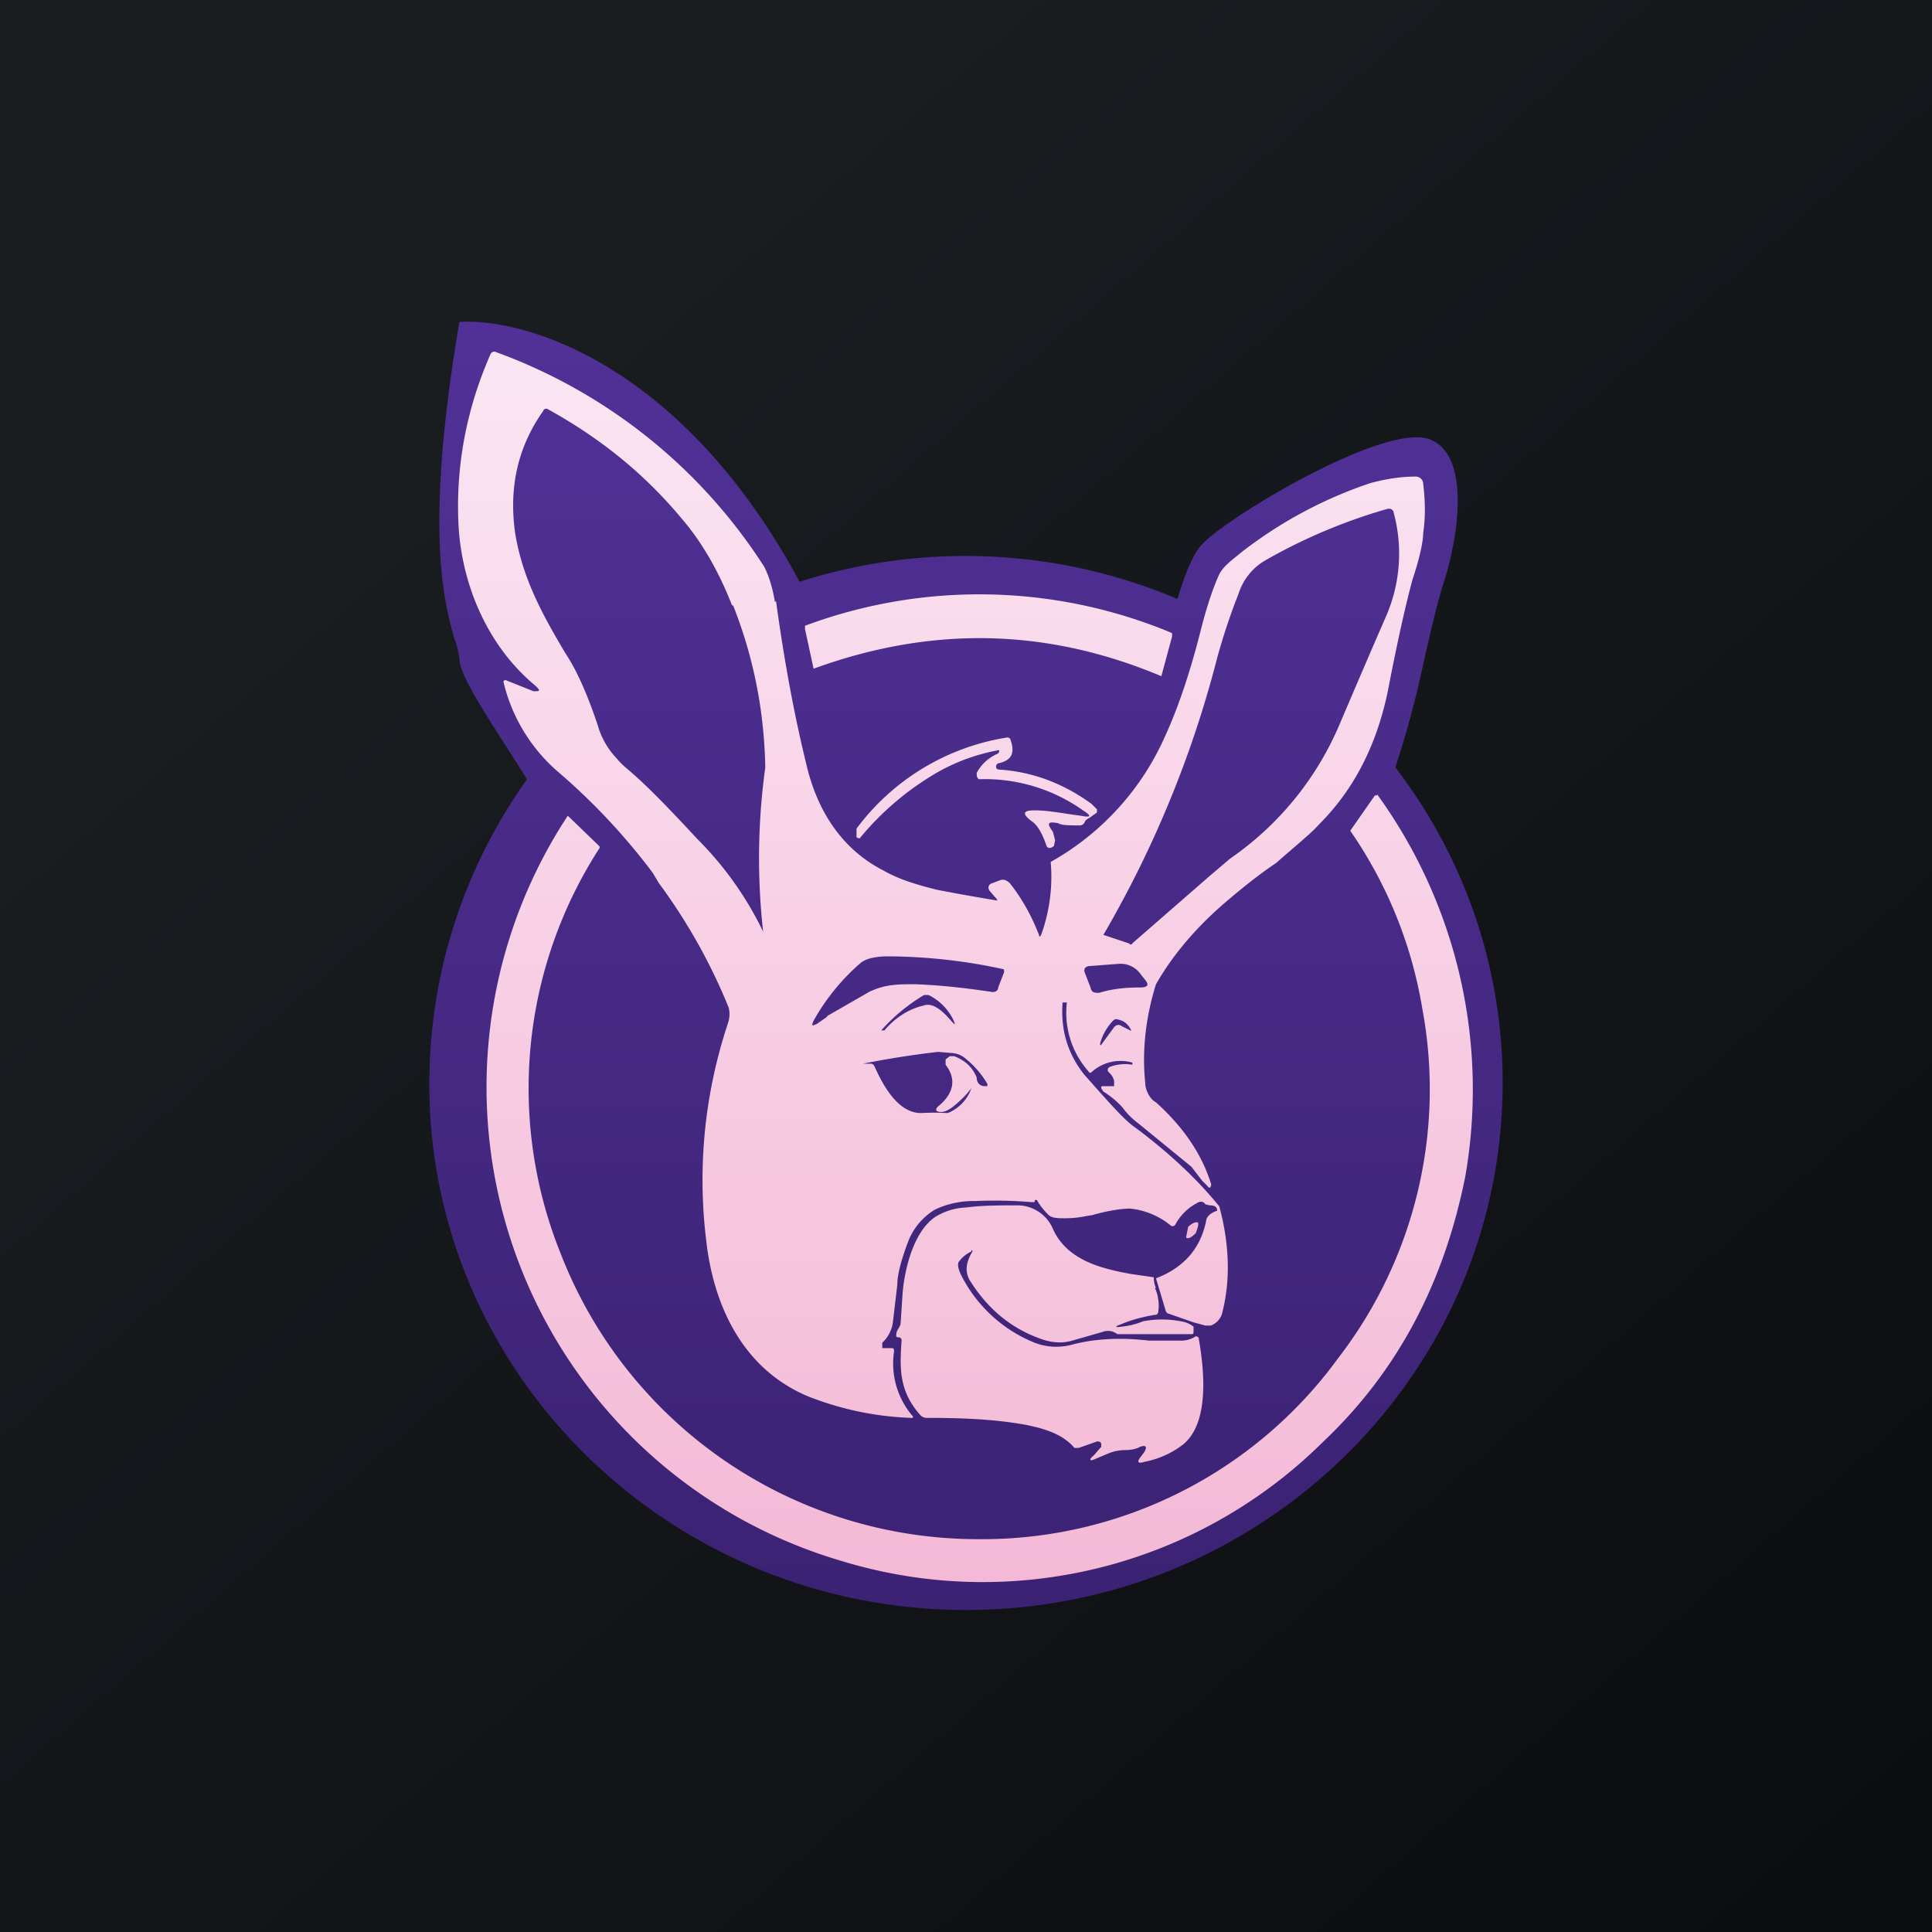 <!-- by TradingView --><svg width="18" height="18" viewBox="0 0 18 18" xmlns="http://www.w3.org/2000/svg"><rect x="0" y="0" width="18" height="18" fill="#808080" stroke="none"/><path fill="url(#a)" d="M0 0h18v18H0z"/><path d="M4.72 6.96c-.2-.31-.44-.68-.44-.82a.8.8 0 0 0-.05-.2c-.09-.33-.28-1 .05-2.94.6-.04 2.07.38 3.17 2.42a5.08 5.08 0 0 1 3.52.16c.07-.23.15-.44.25-.53.28-.27 1.67-1.1 2.09-.96.41.14.27.96.13 1.37-.06.2-.13.5-.2.82a9.34 9.34 0 0 1-.24.87c.63.82 1 1.84 1 2.94C14 12.8 11.76 15 9 15s-5-2.2-5-4.9c0-1.06.34-2.04.91-2.84l-.19-.3Z" fill="url(#b)"/><path fill-rule="evenodd" d="M7.23 5.6c.07.51.16 1.02.28 1.51.1.44.33.8.72 1 .14.08.3.13.5.18a20.54 20.54 0 0 0 .56.1v-.01l-.07-.08c-.02-.03-.01-.06.02-.07l.08-.03c.03-.01.06 0 .09.03.11.14.2.3.27.48 0 .02.01.02.02 0a1.59 1.59 0 0 0 .09-.67v-.01a2.5 2.5 0 0 0 1.06-1.16c.12-.26.23-.58.33-.97.06-.24.12-.42.18-.55.04-.08.13-.14.2-.2a4.06 4.06 0 0 1 1.21-.65c.15-.04.29-.06.42-.06a.07.07 0 0 1 .07.07c.02.17.02.32 0 .45 0 .08-.03.23-.1.44-.06.22-.14.57-.23 1.04-.1.48-.3.9-.64 1.24-.08.09-.22.2-.4.36-.15.1-.3.22-.43.33-.3.25-.53.52-.69.8-.1.32-.13.63-.1.92 0 .06.04.15.1.18.22.2.4.43.5.72.01.03.02.05.01.06 0 .02-.02.02-.03 0L11.2 11l-.1-.13-.49-.4c-.04-.03-.1-.08-.15-.15a.82.82 0 0 0-.18-.15l-.02-.03c0-.02 0-.02.02-.02h.1v-.05a.15.15 0 0 0-.05-.08.03.03 0 0 1 .01-.05.4.4 0 0 1 .21-.02V9.9a.4.4 0 0 0-.37.08c-.02.02-.03.02-.04 0a.82.82 0 0 1-.2-.64H9.9c-.02.26.05.48.2.67.23.26.38.43.47.49.31.23.58.48.79.74.1.37.1.7.03.98a.17.17 0 0 1-.11.13h-.05l-.11-.03-.23-.08a.04.04 0 0 1-.03-.03l-.09-.3c.26-.1.42-.28.47-.55.01-.03.04-.06.1-.08 0-.04-.03-.05-.07-.05l-.04-.01c-.02-.03-.05-.03-.08-.01a.48.48 0 0 0-.2.2.03.03 0 0 1-.01.01.03.03 0 0 1-.03 0 .71.71 0 0 0-.38-.16c-.1 0-.25.03-.35.06l-.06.01a.99.99 0 0 1-.23.02c-.06 0-.1-.01-.12-.03a.64.64 0 0 1-.11-.14h-.02v.02h-.03a4.13 4.13 0 0 0-.53-.01.83.83 0 0 0-.37.08.6.6 0 0 0-.25.3c-.06.16-.1.3-.1.4l-.04.34a.32.32 0 0 1-.1.2v.05h.08c.02 0 .03 0 .03.03a.75.75 0 0 0 .17.6.01.01 0 0 1-.01.02 2.87 2.87 0 0 1-.96-.2c-.6-.25-.88-.83-.95-1.45a4.62 4.62 0 0 1 .2-2.02c.02-.06.02-.1.01-.15a5.3 5.3 0 0 0-.65-1.16l-.06-.1a5.93 5.93 0 0 0-.87-.93 1.59 1.59 0 0 1-.52-.85.02.02 0 0 1 .03-.01l.25.1c.06 0 .07 0 .02-.05-.45-.37-.7-.96-.72-1.54-.02-.53.08-1.05.3-1.55.01-.02.03-.03.05-.02a5 5 0 0 1 2.5 2c.05.1.08.21.1.33Zm3.3 3.2h.01l.02-.02.7-.61.2-.17a2.89 2.89 0 0 0 1.02-1.25 123.94 123.94 0 0 1 .43-1 1.46 1.46 0 0 0 .07-.99.05.05 0 0 0-.03-.02h-.02a5.13 5.13 0 0 0-1.14.48.55.55 0 0 0-.25.31 5.82 5.82 0 0 0-.2.6 10.09 10.09 0 0 1-1.06 2.58l.24.08Zm-3.7-3.16c.19.48.29.98.3 1.51a6.16 6.16 0 0 0-.02 1.53 3.15 3.15 0 0 0-.61-.86c-.26-.28-.47-.5-.66-.66a.75.75 0 0 1-.1-.1.73.73 0 0 1-.17-.3c-.1-.3-.2-.52-.3-.67-.22-.37-.4-.7-.47-1.12-.06-.42.02-.8.26-1.14a.03.03 0 0 1 .04-.02c.49.27.9.6 1.25 1.02.19.22.35.5.47.81Zm.88 3.83-.1.07c-.05.02-.05.02-.03-.03a2 2 0 0 1 .44-.54c.05-.04.14-.06.26-.06a5.15 5.15 0 0 1 1.07.12.04.04 0 0 1 0 .04l-.05.13c0 .03-.03.05-.07.04-.2-.03-.44-.06-.7-.07-.17 0-.28 0-.43.07l-.4.23Zm.53.13c.1-.12.23-.2.36-.23.1-.04.2.07.27.15.03.03.03.03.02 0a.5.5 0 0 0-.24-.25h-.04a1.7 1.7 0 0 0-.4.33h.03Zm2.14-.03-.11.15c-.02.03-.02.02-.02 0a.49.49 0 0 1 .12-.21.04.04 0 0 1 .05-.01c.05.01.09.04.12.1a.01.01 0 0 1-.01 0l-.08-.04a.05.05 0 0 0-.04-.01.06.06 0 0 0-.03.02Zm-1.49.27c.1.04.17.1.21.2 0 .05.03.08.08.08.02 0 .02 0 .02-.02a.86.86 0 0 0-.22-.25.22.22 0 0 0-.12-.04l-.12-.01a8.63 8.63 0 0 0-.7.11h.07c.02 0 .03.01.04.03.08.18.22.43.43.43a2.31 2.31 0 0 1 .25 0c.1-.04.18-.12.22-.23L9 10.2c-.07.07-.16.16-.23.16-.06 0-.06-.03-.02-.06.14-.12.16-.25.06-.38v-.05l.04-.03h.04Zm1.73-.64c-.12 0-.25.01-.38.05-.04 0-.07 0-.08-.05l-.05-.13c-.02-.04 0-.07.05-.07l.26-.02a.23.23 0 0 1 .21.1l.04.05c.04.05.02.07-.05.07Z" fill="url(#c)"/><path d="M7.58 6.23c1.1-.4 2.17-.38 3.24.07l.1-.37V5.9l-.02-.01a4.65 4.65 0 0 0-3.4-.06v.03l.08.37Z" fill="url(#d)"/><path d="m10.17 7.49.05.05v.03l-.07.05a.1.1 0 0 0-.04.03c-.01.03-.03.04-.05.04-.1 0-.17 0-.2-.02-.1-.02-.11 0-.05.08l.02.08-.01.05a.06.06 0 0 1-.04.02.03.03 0 0 1-.03-.02c-.04-.12-.09-.2-.14-.23-.09-.07-.08-.1.03-.1.13 0 .27.03.43.05.1.02.1 0 .02-.05a1.58 1.58 0 0 0-.97-.29.05.05 0 0 1-.02-.04V7.2a.4.4 0 0 1 .2-.18L9.31 7v-.01H9.3a1.8 1.8 0 0 0-.64.25 2.66 2.66 0 0 0-.65.57.04.04 0 0 1-.03-.01v-.08a2.17 2.17 0 0 1 1.41-.85l.02.01c.05.13.02.2-.1.23-.02 0-.03.02-.03.03 0 .02.01.03.03.03.31.02.6.13.86.32Z" fill="url(#e)"/><path d="M12.83 7.4a4.69 4.69 0 0 1 .82 3.57c-.2.99-.63 1.81-1.33 2.47a4.5 4.5 0 0 1-4.49 1.1A4.6 4.6 0 0 1 5.29 7.6l.29.28a.02.02 0 0 1 0 .03 4.12 4.12 0 0 0-.36 3.76 4.17 4.17 0 0 0 3.89 2.67 4.1 4.1 0 0 0 3.36-1.69 4.1 4.1 0 0 0 .78-3.26 4.07 4.07 0 0 0-.67-1.65l.23-.33h.02Z" fill="url(#f)"/><path d="m11.05 11.53.02-.1c.03-.03.07-.05.09-.04.01.01 0 .05-.02.1-.03.03-.07.06-.09.04Z" fill="#F4B9D6"/><path d="M10.77 12a.22.22 0 0 1-.02-.1l-.21-.03c-.28-.05-.6-.13-.73-.42a.36.36 0 0 0-.34-.22c-.16 0-.32 0-.47.02a.59.59 0 0 0-.29.09c-.2.14-.28.48-.3.7l-.02.3-.02.04a.1.1 0 0 0-.02.06c0 .01 0 .02.02.02h.01a.03.03 0 0 1 .02.03c-.02.27-.02.48.18.7a.08.08 0 0 0 .05.02c.31 0 .61.01.9.06.22.04.38.1.48.22h.04l.17-.06h.01c.02 0 .03.01.03.03v.02l-.07.08c-.05.04-.04.06.02.03l.12-.05c.05-.02.1-.03.16-.03.04 0 .1-.01.13-.03.06-.02.07 0 .04.05l-.03.04c-.04.05-.03.07.03.05a.85.85 0 0 0 .36-.16c.25-.2.2-.69.15-.98v-.01a.03.03 0 0 0-.03-.02.24.24 0 0 1-.14.04h-.3c-.25-.03-.5-.02-.72.04a.56.56 0 0 1-.34-.02 1.32 1.32 0 0 1-.68-.62c-.03-.06-.04-.1-.03-.13a.3.3 0 0 1 .12-.1v-.01h.01v.01c-.06.1-.07.18-.03.26.16.26.37.44.63.54.12.05.23.06.33.03l.28-.08c.05-.02.1-.01.14.02H11.1c.01 0 .02 0 .02-.02v-.05a.25.25 0 0 0-.12-.05.93.93 0 0 0-.35 0 .7.7 0 0 1-.2.05c-.06.01-.07 0-.01-.02.09-.04.2-.07.32-.09.01 0 .02 0 .03-.02a.38.38 0 0 0 0-.13.34.34 0 0 0-.03-.1Z" fill="url(#g)"/><defs><linearGradient id="a" x1="3.35" y1="3.12" x2="21.9" y2="24.43" gradientUnits="userSpaceOnUse"><stop stop-color="#1A1E21"/><stop offset="1" stop-color="#06060A"/></linearGradient><linearGradient id="b" x1="9" y1="3" x2="9" y2="15" gradientUnits="userSpaceOnUse"><stop stop-color="#513197"/><stop offset="1" stop-color="#3B2273"/></linearGradient><linearGradient id="c" x1="9" y1="3.28" x2="9" y2="14.73" gradientUnits="userSpaceOnUse"><stop stop-color="#FBE5F3"/><stop offset="1" stop-color="#F4B9D6"/></linearGradient><linearGradient id="d" x1="9" y1="3.28" x2="9" y2="14.73" gradientUnits="userSpaceOnUse"><stop stop-color="#FBE5F3"/><stop offset="1" stop-color="#F4B9D6"/></linearGradient><linearGradient id="e" x1="9" y1="3.28" x2="9" y2="14.73" gradientUnits="userSpaceOnUse"><stop stop-color="#FBE5F3"/><stop offset="1" stop-color="#F4B9D6"/></linearGradient><linearGradient id="f" x1="9" y1="3.28" x2="9" y2="14.73" gradientUnits="userSpaceOnUse"><stop stop-color="#FBE5F3"/><stop offset="1" stop-color="#F4B9D6"/></linearGradient><linearGradient id="g" x1="9" y1="3.28" x2="9" y2="14.73" gradientUnits="userSpaceOnUse"><stop stop-color="#FBE5F3"/><stop offset="1" stop-color="#F4B9D6"/></linearGradient></defs></svg>